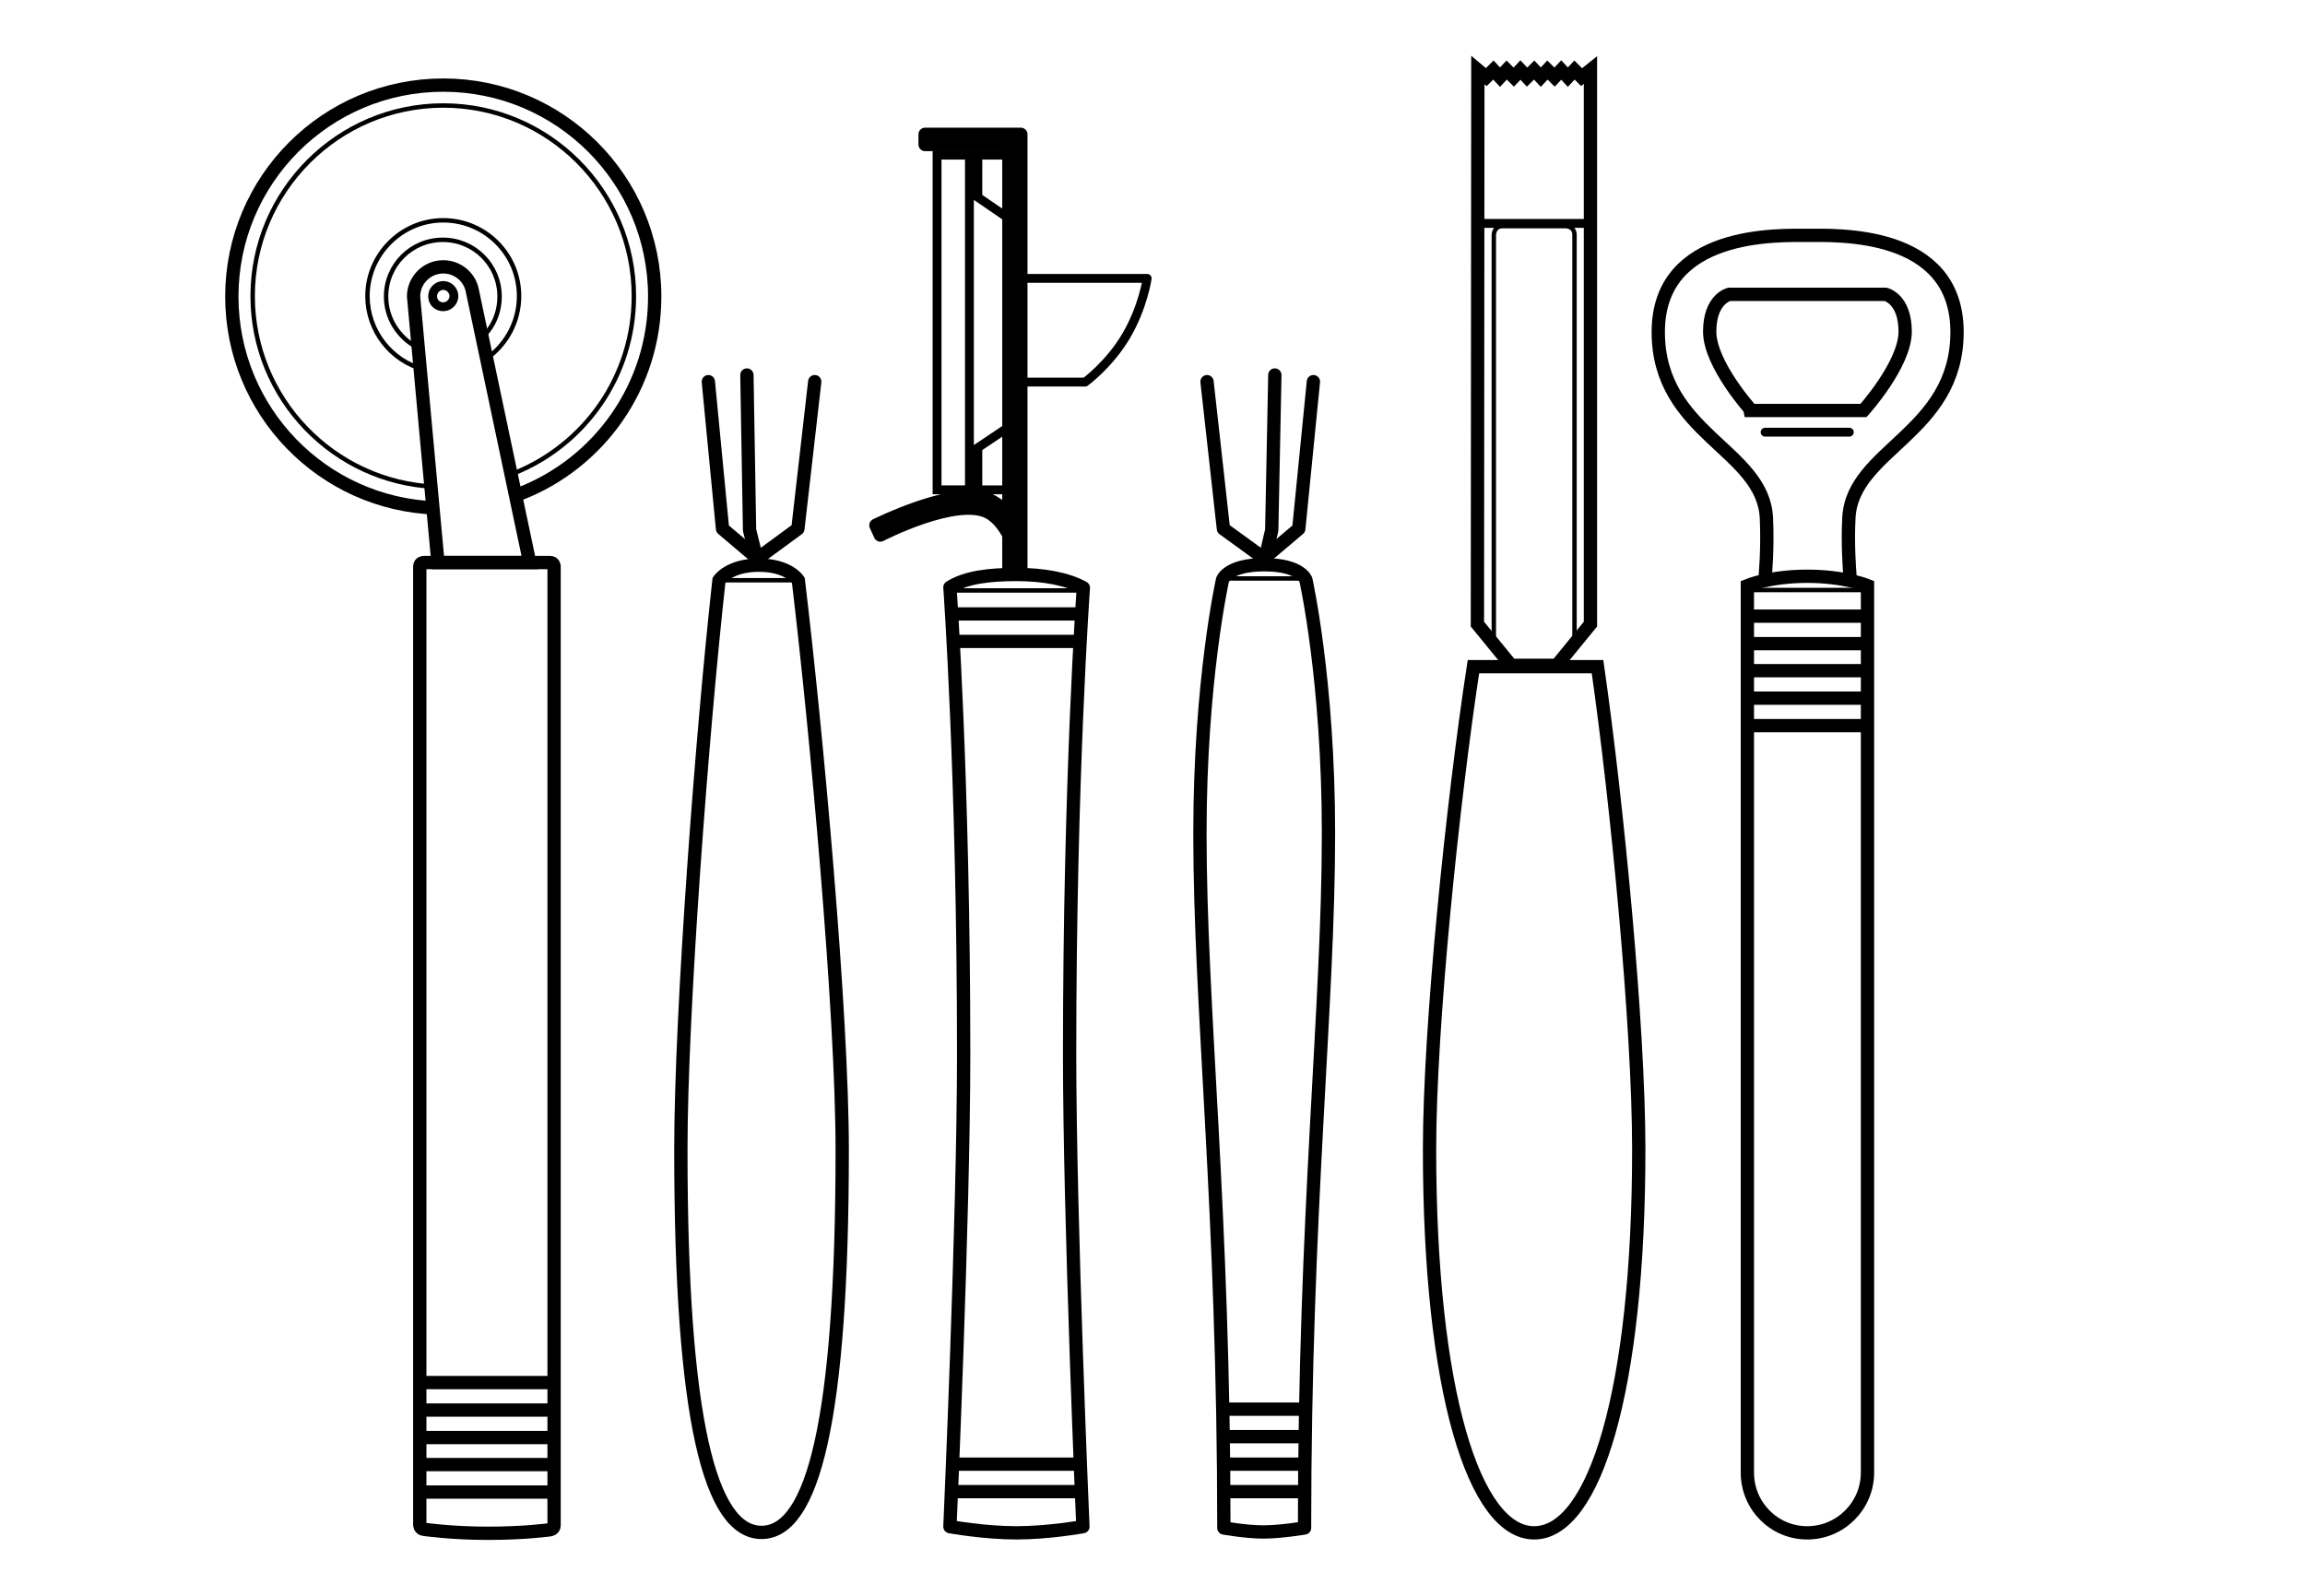 <?xml version="1.0" encoding="utf-8"?>
<!-- Generator: Adobe Illustrator 22.1.0, SVG Export Plug-In . SVG Version: 6.00 Build 0)  -->
<svg version="1.1" id="Ebene_1" xmlns="http://www.w3.org/2000/svg" xmlns:xlink="http://www.w3.org/1999/xlink" x="0px" y="0px"
	 viewBox="0 0 520 360" style="enable-background:new 0 0 520 360;" xml:space="preserve">
<style type="text/css">
	.st0{fill:none;stroke:#000000;stroke-width:3;stroke-linecap:round;stroke-linejoin:round;}
	.st1{clip-path:url(#SVGID_2_);fill:none;stroke:#000000;stroke-width:3;stroke-linecap:round;stroke-linejoin:round;}
	.st2{fill:none;stroke:#000000;stroke-linecap:round;stroke-linejoin:round;}
	.st3{fill:none;stroke:#000000;stroke-width:2;}
	.st4{clip-path:url(#SVGID_4_);fill:none;stroke:#000000;stroke-width:3;stroke-linecap:round;stroke-linejoin:round;}
	.st5{clip-path:url(#SVGID_4_);fill:none;stroke:#000000;stroke-width:2;stroke-linecap:round;stroke-linejoin:round;}
	.st6{clip-path:url(#SVGID_4_);fill:none;stroke:#000000;stroke-width:3;}
	.st7{clip-path:url(#SVGID_6_);fill:none;stroke:#000000;stroke-width:3;}
	.st8{clip-path:url(#SVGID_6_);fill:none;stroke:#000000;stroke-width:2;}
	.st9{clip-path:url(#SVGID_6_);fill:none;stroke:#000000;}
	.st10{fill:none;stroke:#000000;stroke-width:3;}
	.st11{clip-path:url(#SVGID_8_);fill:none;stroke:#000000;stroke-width:3;}
	.st12{clip-path:url(#SVGID_10_);fill:none;stroke:#000000;}
	.st13{clip-path:url(#SVGID_10_);fill:none;stroke:#000000;stroke-width:3;stroke-linecap:round;stroke-linejoin:round;}
	.st14{clip-path:url(#SVGID_12_);fill:none;stroke:#000000;stroke-width:3;}
	.st15{fill:none;stroke:#000000;stroke-width:2;stroke-linecap:round;}
</style>
<path class="st0" d="M248.5,179.7"/>
<g>
	<defs>
		<rect id="SVGID_1_" width="520" height="360"/>
	</defs>
	<clipPath id="SVGID_2_">
		<use xlink:href="#SVGID_1_"  style="overflow:visible;"/>
	</clipPath>
	<path class="st1" d="M244.4,132.6c-3.6-2-9-3-15.1-3c-6,0-11.4,0.6-15,2.9c0,0,3.1,43.2,3.1,105.3c0,36.9-3.1,106.6-3.1,106.6
		s7.7,1.4,15,1.4c7.3,0,15-1.4,15-1.4s-3-69.3-3-106.6C241.3,175.7,244.4,132.6,244.4,132.6z"/>
</g>
<line class="st0" x1="215.4" y1="336.5" x2="243.3" y2="336.5"/>
<line class="st0" x1="215.4" y1="144.7" x2="243.3" y2="144.7"/>
<line class="st0" x1="215.4" y1="330.3" x2="243.3" y2="330.3"/>
<line class="st0" x1="215.4" y1="138.5" x2="243.3" y2="138.5"/>
<line class="st2" x1="215.4" y1="133.2" x2="243.3" y2="133.2"/>
<rect x="211.4" y="35" class="st3" width="7.3" height="75.5"/>
<polygon class="st3" points="220.6,101 220.6,110.5 227.9,110.5 227.9,96.1 "/>
<polygon class="st3" points="220.6,44.5 220.6,35 227.9,35 227.9,49.5 "/>
<polygon class="st0" points="230.3,128.5 230.3,30.3 208.7,30.3 208.7,32.6 227.6,32.6 227.6,128.5 "/>
<g>
	<defs>
		<rect id="SVGID_3_" width="520" height="360"/>
	</defs>
	<clipPath id="SVGID_4_">
		<use xlink:href="#SVGID_3_"  style="overflow:visible;"/>
	</clipPath>
	<path class="st4" d="M229.3,124.8l-0.3-5.2c0,0,1-2.9-5.2-6.5c-7.1-4.1-26.2,5.4-26.2,5.4l1,2.2c0,0,17-8.8,24.3-5.2
		C227.3,117.7,229.3,124.7,229.3,124.8"/>
	<path class="st5" d="M230.2,62.8v23.4h14.6c0,0,5.5-4,9.3-10.5c3.8-6.5,4.7-12.9,4.7-12.9H230.2z"/>
	<path class="st6" d="M162.2,130.9c-3.8,34.3-8.6,97.4-8.6,128.5c0,60.9,6.6,86.3,18.2,86.3c11.6,0,18.2-25.4,18.2-86.3
		c0-31.1-5.8-94.2-9.9-128.5c0,0-2.1-3.4-8.9-3.4S162.2,130.9,162.2,130.9z"/>
</g>
<polyline class="st0" points="183.8,86.1 180,119.3 171,125.9 "/>
<polyline class="st0" points="159.8,86.1 163,119.3 170.8,125.9 "/>
<polyline class="st0" points="168.5,84.6 169.1,119.6 170.6,125.6 "/>
<line class="st2" x1="163.2" y1="130.9" x2="180.4" y2="130.9"/>
<g>
	<defs>
		<rect id="SVGID_5_" width="520" height="360"/>
	</defs>
	<clipPath id="SVGID_6_">
		<use xlink:href="#SVGID_5_"  style="overflow:visible;"/>
	</clipPath>
	<path class="st7" d="M117.3,111.4c17.8-6.9,30.4-24.2,30.4-44.5c0-26.4-21.4-47.7-47.7-47.7c-26.4,0-47.7,21.4-47.7,47.7
		c0,25.8,20.5,46.9,46.2,47.7"/>
	<path class="st7" d="M95.6,126.9c0,0-0.9,0-0.9,0.9v216.2c0,0,0,0.9,0.9,1c0,0,6.2,0.9,14.5,0.9c8.4,0,14-0.8,14-0.8s0.9-0.1,0.9-1
		V127.8c0,0,0-0.9-0.9-0.9H95.6z"/>
	<path class="st7" d="M106.6,65.8c-0.5-3.2-3.3-5.6-6.6-5.6c-3.7,0-6.7,3-6.7,6.7c0,0.3,5.5,60,5.5,60h20.7L106.6,65.8z"/>
	<path class="st8" d="M100,69.2c1.3,0,2.4-1.1,2.4-2.4c0-1.3-1.1-2.4-2.4-2.4c-1.3,0-2.4,1.1-2.4,2.4C97.6,68.2,98.6,69.2,100,69.2z
		"/>
	<path class="st9" d="M116.1,106.7c15.8-6.4,26.9-21.8,26.9-39.9c0-23.7-19.3-43-43-43s-43,19.3-43,43c0,23.1,18.3,42,41.1,43"/>
	<path class="st9" d="M110,80.7c4.3-3.1,7.1-8.2,7.1-13.9c0-9.5-7.7-17.1-17.1-17.1s-17.1,7.7-17.1,17.1c0,7.9,5.4,14.6,12.6,16.5"
		/>
	<path class="st9" d="M108.7,76.2c2.5-2.3,4-5.6,4-9.3c0-7.1-5.7-12.8-12.8-12.8c-7.1,0-12.8,5.7-12.8,12.8c0,4.9,2.8,9.2,6.9,11.4"
		/>
</g>
<line class="st10" x1="124.8" y1="311.9" x2="94.9" y2="311.9"/>
<line class="st10" x1="124.8" y1="318.1" x2="94.9" y2="318.1"/>
<line class="st10" x1="124.8" y1="324.3" x2="94.9" y2="324.3"/>
<line class="st10" x1="124.8" y1="330.4" x2="94.9" y2="330.4"/>
<line class="st10" x1="124.8" y1="336.6" x2="94.9" y2="336.6"/>
<g>
	<defs>
		<rect id="SVGID_7_" width="520" height="360"/>
	</defs>
	<clipPath id="SVGID_8_">
		<use xlink:href="#SVGID_7_"  style="overflow:visible;"/>
	</clipPath>
	<path class="st11" d="M360.4,150.4c4.4,30.7,9.3,81.1,9.3,108.9c0,54.5-10,86.5-23.6,86.5c-13.5,0-23.6-31.9-23.6-86.5
		c0-27.8,5.2-78.2,9.9-108.9H360.4z"/>
</g>
<line class="st3" x1="359.5" y1="50.4" x2="332.6" y2="50.4"/>
<polygon class="st10" points="333.4,15.8 335.3,17.4 336.9,15.8 338.4,17.4 339.9,15.8 341.5,17.4 343,15.8 344.5,17.4 346.1,15.8 
	347.6,17.4 349.1,15.8 350.7,17.4 352.2,15.8 353.7,17.4 355.2,15.8 356.8,17.4 358.8,15.8 358.8,140.8 351.2,150.1 340.9,150.1 
	333.3,140.8 "/>
<g>
	<defs>
		<rect id="SVGID_9_" width="520" height="360"/>
	</defs>
	<clipPath id="SVGID_10_">
		<use xlink:href="#SVGID_9_"  style="overflow:visible;"/>
	</clipPath>
	<path class="st12" d="M337,145V53c0,0,0-2,2-2h14.2c0,0,2,0,2,2v91.2"/>
	<path class="st13" d="M294.6,130.8c0,0,5.1,22.7,5.1,57.2c0,39.5-5.4,85.1-5.4,156.7c0,0-5.4,0.9-9.3,0.9s-8.9-0.9-8.9-0.9
		c0-71.6-5.4-117.2-5.4-156.7c0-34.5,5.1-57.2,5.1-57.2s1.1-3.4,9.4-3.4C293.5,127.4,294.6,130.8,294.6,130.8z"/>
</g>
<polyline class="st0" points="272.3,86.1 276,119.3 285.1,125.9 "/>
<polyline class="st0" points="296.3,86.1 293,119.3 285.2,125.9 "/>
<line class="st0" x1="276.7" y1="336.5" x2="293" y2="336.5"/>
<line class="st0" x1="276.7" y1="330.3" x2="293" y2="330.3"/>
<line class="st0" x1="276.7" y1="324.1" x2="293" y2="324.1"/>
<line class="st0" x1="276.7" y1="317.9" x2="293" y2="317.9"/>
<polyline class="st0" points="287.6,84.6 286.9,119.6 285.5,125.6 "/>
<line class="st2" x1="276.4" y1="130.5" x2="293.6" y2="130.5"/>
<g>
	<defs>
		<rect id="SVGID_11_" width="520" height="360"/>
	</defs>
	<clipPath id="SVGID_12_">
		<use xlink:href="#SVGID_11_"  style="overflow:visible;"/>
	</clipPath>
	<path class="st14" d="M385.7,74.8c0-7.4,4.4-8.4,4.4-8.4h35.3c0,0,4.4,1,4.4,8.4c0,7.4-9.4,17.8-9.4,17.8h-25.3
		C395.1,92.6,385.7,82.2,385.7,74.8z"/>
	<path class="st14" d="M398.1,131.5c0.2-1.9,0.7-7.9,0.4-14.6c-0.7-15.5-24.4-19-24.4-42c0-22.9,27.3-21.8,33.7-21.8
		c6.4,0,33.7-1.2,33.7,21.8c0,22.9-23.7,26.5-24.4,42c-0.3,5.9,0.1,11.2,0.3,13.7"/>
	<path class="st14" d="M394.2,132.1c0,0,5.1-2.1,13.5-2.1s13.6,2.1,13.6,2.1v200.1c0,7.5-6.1,13.6-13.6,13.6
		c-7.5,0-13.5-6.1-13.5-13.6V132.1z"/>
</g>
<line class="st10" x1="421.7" y1="139" x2="393.8" y2="139"/>
<line class="st10" x1="421.7" y1="145.2" x2="393.8" y2="145.2"/>
<line class="st10" x1="421.7" y1="151.3" x2="393.8" y2="151.3"/>
<line class="st10" x1="421.7" y1="157.5" x2="393.8" y2="157.5"/>
<line class="st10" x1="421.7" y1="163.7" x2="393.8" y2="163.7"/>
<line class="st2" x1="394.2" y1="133.1" x2="421.2" y2="133.1"/>
<line class="st15" x1="398.2" y1="97.5" x2="417.2" y2="97.5"/>
</svg>
